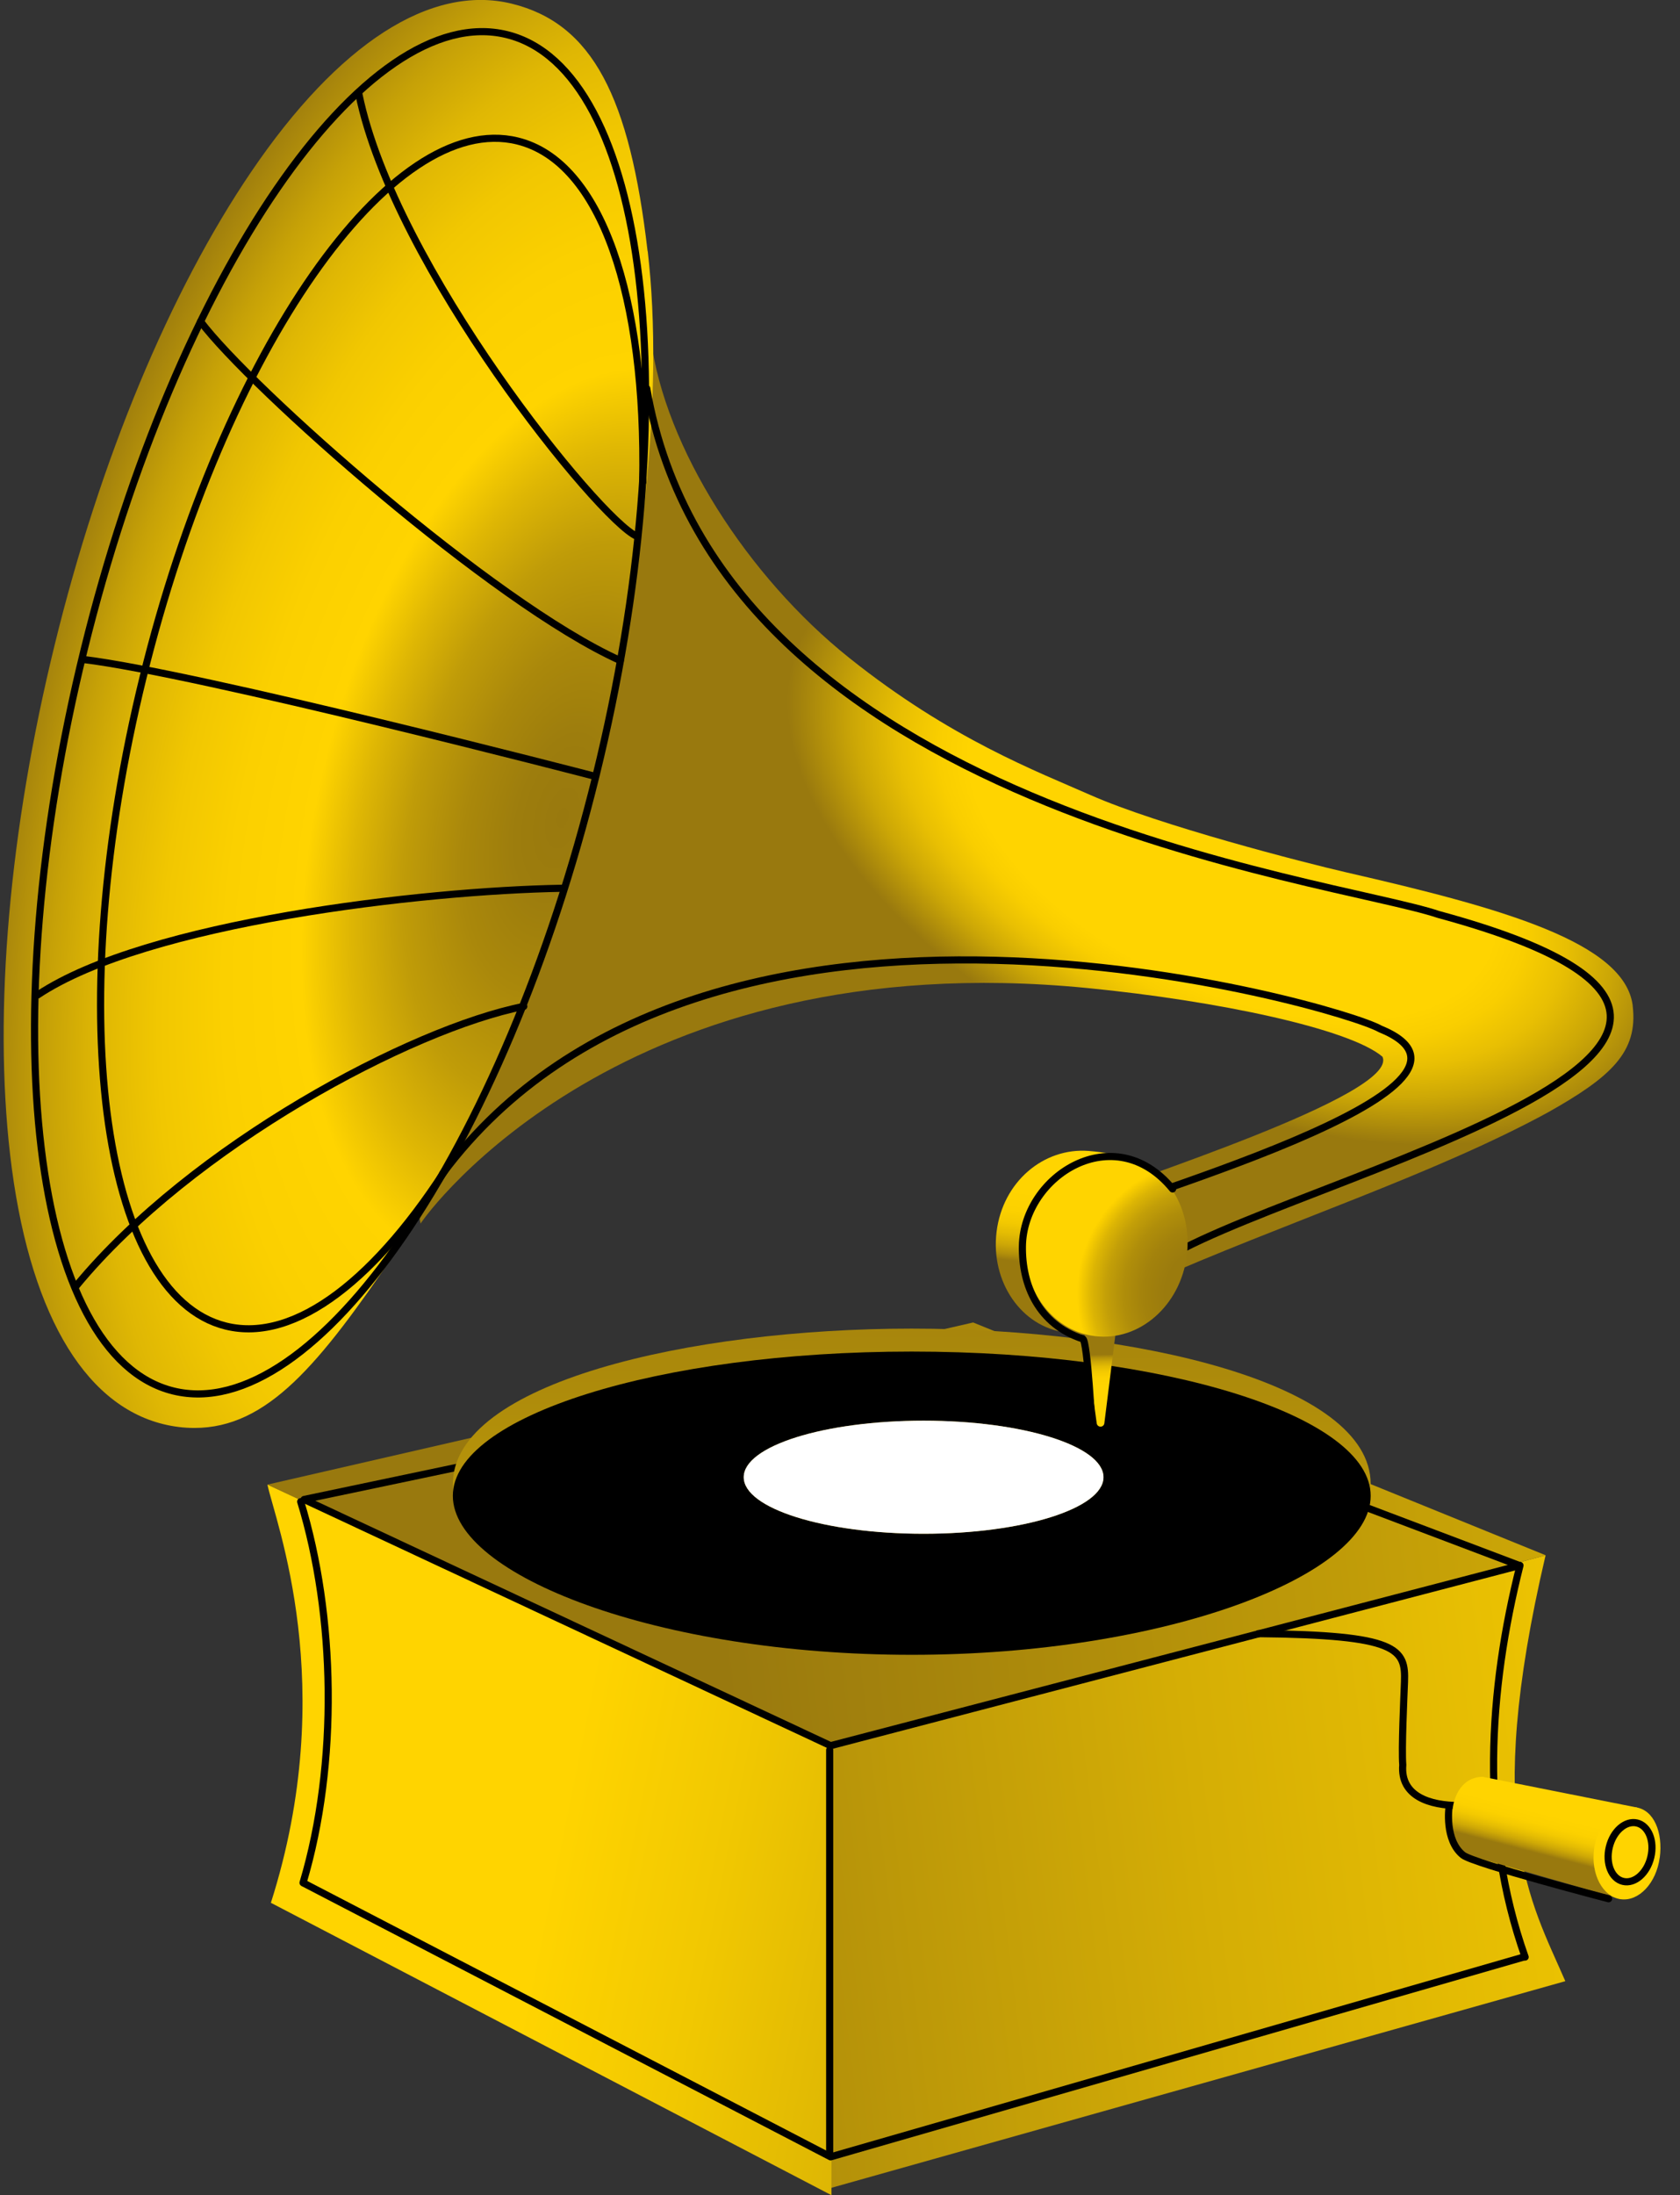 <svg width="49" height="64" viewBox="0 0 49 64" fill="none" xmlns="http://www.w3.org/2000/svg">
<rect x="0" y="0" width="49" height="64" fill="#333333" stroke="none"/>
<g clip-path="url(#clip0_254_92)">
<path d="M45.082 45.343L24.205 50.983L24.066 63.836L45.655 57.76C44.626 55.39 43.236 53.205 45.08 45.341L45.082 45.343Z" fill="url(#paint0_linear_254_92)"/>
<path d="M7.8 43.283C8.03 44.368 9.92 49.141 7.901 55.475L24.251 64V50.875L7.8 43.281V43.283Z" fill="url(#paint1_linear_254_92)"/>
<path d="M28.383 38.556L7.8 43.283L24.205 50.985L45.082 45.343L28.383 38.556Z" fill="url(#paint2_linear_254_92)"/>
<path d="M44.333 45.639C43.423 49.247 43.14 53.272 44.483 57.057" stroke="black" stroke-width="0.208" stroke-linecap="round" stroke-linejoin="round"/>
<path d="M8.87 43.716L28.387 39.614L44.321 45.643L24.226 50.894L8.87 43.716Z" stroke="black" stroke-width="0.208" stroke-linecap="round" stroke-linejoin="round"/>
<path d="M44.435 57.059L24.226 62.882L8.87 54.908" stroke="black" stroke-width="0.208" stroke-linecap="round" stroke-linejoin="round"/>
<path d="M36.704 47.628C40.779 47.665 41.001 48.073 40.964 49.035C40.947 49.488 40.876 50.998 40.914 51.455C40.839 52.37 41.704 52.64 42.568 52.64" stroke="black" stroke-width="0.208" stroke-linecap="round" stroke-linejoin="round"/>
<path d="M8.77 43.78C9.781 47.079 9.874 51.417 8.839 54.891" stroke="black" stroke-width="0.208" stroke-linecap="round" stroke-linejoin="round"/>
<path d="M24.199 51.02V62.759" stroke="black" stroke-width="0.208" stroke-linecap="round" stroke-linejoin="round"/>
<path d="M47.749 52.698L43.238 51.8C41.934 51.848 42.225 54.309 43.092 54.163L47.273 55.369L47.749 52.696V52.698Z" fill="url(#paint3_linear_254_92)"/>
<path d="M48.408 54.159C48.31 54.899 47.801 55.442 47.273 55.371C46.745 55.3 46.395 54.644 46.495 53.906C46.593 53.166 47.181 52.621 47.709 52.692C48.237 52.762 48.507 53.421 48.41 54.159H48.408Z" fill="#FFD400"/>
<path d="M48.149 54.145C48.262 53.675 48.082 53.229 47.747 53.149C47.412 53.069 47.049 53.385 46.937 53.855C46.824 54.325 47.004 54.771 47.339 54.851C47.674 54.931 48.037 54.615 48.149 54.145Z" stroke="black" stroke-width="0.208" stroke-linecap="round" stroke-linejoin="round"/>
<path d="M46.917 55.357C46.917 55.357 42.978 54.332 42.67 54.084C42.126 53.648 42.263 52.69 42.263 52.69" stroke="black" stroke-width="0.208" stroke-linecap="round" stroke-linejoin="round"/>
<path d="M26.593 38.735C20.106 38.735 13.208 40.323 13.208 43.265C13.208 44.616 14.684 45.876 17.364 46.813C19.908 47.703 23.186 48.193 26.593 48.193C30 48.193 33.276 47.703 35.823 46.813C38.502 45.876 39.978 44.616 39.978 43.265C39.978 40.321 33.083 38.735 26.593 38.735ZM31.264 42.762C31.027 43.053 29.553 43.672 26.922 43.672C24.29 43.672 22.816 43.053 22.579 42.762C22.816 42.471 24.29 41.851 26.922 41.851C29.553 41.851 31.027 42.471 31.264 42.762Z" fill="url(#paint4_linear_254_92)"/>
<path d="M26.593 39.404C19.201 39.404 13.208 41.288 13.208 43.61C13.208 45.932 19.201 48.245 26.593 48.245C33.985 48.245 39.978 45.932 39.978 43.61C39.978 41.288 33.985 39.404 26.593 39.404ZM26.939 44.716C24.041 44.716 21.692 43.978 21.692 43.067C21.692 42.157 24.041 41.419 26.939 41.419C29.836 41.419 32.185 42.157 32.185 43.067C32.185 43.978 29.836 44.716 26.939 44.716Z" fill="black"/>
<path d="M26.939 44.716C29.836 44.716 32.185 43.977 32.185 43.067C32.185 42.157 29.836 41.419 26.939 41.419C24.041 41.419 21.692 42.157 21.692 43.067C21.692 43.977 24.041 44.716 26.939 44.716Z" fill="white"/>
<path d="M47.622 29.327C47.399 27.475 43.805 26.475 39.286 25.438C38.035 25.151 33.8 24.061 31.803 23.178C30.281 22.504 27.728 21.548 24.764 19.176C21.802 16.807 19.389 13.044 18.985 9.891L18.046 11.367C18.046 11.41 17.998 15.697 16.586 21.841C14.961 28.915 11.978 33.981 11.947 34.031L12.267 35.673C12.446 35.378 18.168 27.475 31.728 28.807C35.534 29.181 39.359 29.992 40.321 30.807C40.839 31.919 32.63 34.497 31.653 34.956C32.455 35.989 32.732 36.345 33.505 37.401C37.432 35.659 41.803 34.251 45.138 32.437C46.99 31.399 47.782 30.67 47.62 29.325L47.622 29.327Z" fill="url(#paint5_radial_254_92)"/>
<path d="M18.888 7.323C18.368 2.837 17.287 0.688 14.928 0.108C12.568 -0.472 9.87 1.266 7.332 5.001C4.958 8.494 2.921 13.389 1.597 18.79C0.271 24.19 -0.191 29.472 0.295 33.665C0.815 38.151 2.401 40.941 4.763 41.52C5.06 41.593 5.363 41.631 5.671 41.631C7.802 41.631 9.311 39.779 11.531 36.515C13.903 33.025 16.083 27.738 17.41 22.34C18.736 16.939 19.378 11.518 18.892 7.325L18.888 7.323Z" fill="url(#paint6_radial_254_92)"/>
<path d="M10.467 2.74C11.493 7.768 17.478 15.156 18.572 15.634" stroke="black" stroke-width="0.208" stroke-linecap="round" stroke-linejoin="round"/>
<path d="M5.85 9.375C7.286 11.29 14.366 17.584 18.093 19.259" stroke="black" stroke-width="0.208" stroke-linecap="round" stroke-linejoin="round"/>
<path d="M2.428 19.226C5.814 19.636 17.272 22.612 17.272 22.612" stroke="black" stroke-width="0.208" stroke-linecap="round" stroke-linejoin="round"/>
<path d="M1.096 29.009C4.276 26.889 12.348 25.966 16.385 25.897" stroke="black" stroke-width="0.208" stroke-linecap="round" stroke-linejoin="round"/>
<path d="M2.224 37.49C5.611 33.386 11.995 29.992 15.277 29.341" stroke="black" stroke-width="0.208" stroke-linecap="round" stroke-linejoin="round"/>
<path d="M17.383 22.617C20.069 11.697 18.904 2.023 14.782 1.009C10.659 -0.005 5.139 8.025 2.453 18.945C-0.233 29.864 0.932 39.538 5.054 40.553C9.177 41.567 14.696 33.537 17.383 22.617Z" stroke="black" stroke-width="0.208" stroke-linecap="round" stroke-linejoin="round"/>
<path d="M13.156 33.848C11.02 37.257 8.623 39.161 6.592 38.662C2.908 37.756 1.827 29.287 4.174 19.744C6.521 10.203 11.41 3.203 15.094 4.11C17.547 4.713 18.846 8.67 18.746 14.063" stroke="black" stroke-width="0.208" stroke-linecap="round" stroke-linejoin="round"/>
<path d="M12.911 34.218C20.586 23.928 39.095 29.327 40.249 29.994C44.495 31.723 32.47 35.033 30.593 35.873" stroke="black" stroke-width="0.208" stroke-linecap="round" stroke-linejoin="round"/>
<path d="M18.863 11.325C20.983 23.569 38.914 25.629 41.953 26.66C56.201 30.524 35.804 34.736 33.432 37.105" stroke="black" stroke-width="0.208" stroke-linecap="round" stroke-linejoin="round"/>
<path d="M32.684 37.346C32.659 37.322 32.624 37.311 32.59 37.315L31.547 37.459C31.487 37.467 31.443 37.523 31.451 37.584L31.988 41.498C31.996 41.552 32.04 41.591 32.094 41.593C32.094 41.593 32.098 41.593 32.1 41.593C32.156 41.593 32.204 41.552 32.21 41.496L32.717 37.438C32.721 37.405 32.709 37.369 32.686 37.344L32.684 37.346Z" fill="url(#paint7_linear_254_92)"/>
<path d="M33.771 36.494C33.626 37.662 33.044 39.001 32.042 38.962C31.744 38.949 31.354 38.883 31.092 38.849C29.793 38.689 28.886 37.373 29.067 35.91C29.248 34.449 30.443 33.455 31.749 33.555C32.144 33.586 32.63 33.671 32.667 33.675C33.355 34.212 33.9 35.482 33.773 36.494H33.771Z" fill="url(#paint8_linear_254_92)"/>
<path d="M34.616 36.599C34.797 35.137 33.89 33.821 32.59 33.66C31.29 33.499 30.089 34.554 29.908 36.016C29.727 37.477 30.634 38.793 31.934 38.954C33.234 39.115 34.435 38.06 34.616 36.599Z" fill="url(#paint9_radial_254_92)"/>
<path d="M34.2 34.663C32.501 32.592 29.851 34.276 29.82 36.33C29.803 37.477 30.298 38.614 31.58 39.034C31.722 39.08 31.853 41.701 31.853 41.701" stroke="black" stroke-width="0.208" stroke-linecap="round" stroke-linejoin="round"/>
</g>
<defs>
<linearGradient id="paint0_linear_254_92" x1="13.179" y1="57.252" x2="57.174" y2="51.779" gradientUnits="userSpaceOnUse">
<stop stop-color="#99790E"/>
<stop offset="0.09" stop-color="#A3820C"/>
<stop offset="0.5" stop-color="#D5AE05"/>
<stop offset="0.82" stop-color="#F3C901"/>
<stop offset="1" stop-color="#FFD400"/>
</linearGradient>
<linearGradient id="paint1_linear_254_92" x1="41.138" y1="58.743" x2="16.204" y2="53.677" gradientUnits="userSpaceOnUse">
<stop stop-color="#99790E"/>
<stop offset="0.45" stop-color="#CEA806"/>
<stop offset="0.81" stop-color="#F1C801"/>
<stop offset="1" stop-color="#FFD400"/>
</linearGradient>
<linearGradient id="paint2_linear_254_92" x1="20.692" y1="45.42" x2="76.186" y2="38.985" gradientUnits="userSpaceOnUse">
<stop stop-color="#99790E"/>
<stop offset="0.45" stop-color="#CEA806"/>
<stop offset="0.81" stop-color="#F1C801"/>
<stop offset="1" stop-color="#FFD400"/>
</linearGradient>
<linearGradient id="paint3_linear_254_92" x1="44.668" y1="54.617" x2="45.119" y2="52.879" gradientUnits="userSpaceOnUse">
<stop offset="0.34" stop-color="#99790E"/>
<stop offset="0.4" stop-color="#B3900A"/>
<stop offset="0.49" stop-color="#CFA906"/>
<stop offset="0.59" stop-color="#E4BC03"/>
<stop offset="0.69" stop-color="#F3C901"/>
<stop offset="0.81" stop-color="#FCD100"/>
<stop offset="1" stop-color="#FFD400"/>
</linearGradient>
<linearGradient id="paint4_linear_254_92" x1="26.558" y1="34.7" x2="26.695" y2="67.823" gradientUnits="userSpaceOnUse">
<stop stop-color="#99790E"/>
<stop offset="0.45" stop-color="#CEA806"/>
<stop offset="0.81" stop-color="#F1C801"/>
<stop offset="1" stop-color="#FFD400"/>
</linearGradient>
<radialGradient id="paint5_radial_254_92" cx="0" cy="0" r="1" gradientUnits="userSpaceOnUse" gradientTransform="translate(35.934 24.438) rotate(24.69) scale(13.867 7.488)">
<stop offset="0.59" stop-color="#FFD400"/>
<stop offset="0.66" stop-color="#F9CE00"/>
<stop offset="0.75" stop-color="#E8BF03"/>
<stop offset="0.85" stop-color="#CCA706"/>
<stop offset="0.96" stop-color="#A6850C"/>
<stop offset="1" stop-color="#99790E"/>
</radialGradient>
<radialGradient id="paint6_radial_254_92" cx="0" cy="0" r="1" gradientUnits="userSpaceOnUse" gradientTransform="translate(16.427 23.85) rotate(13.77) scale(16.239 30.367)">
<stop stop-color="#99790E"/>
<stop offset="0.08" stop-color="#9D7D0D"/>
<stop offset="0.17" stop-color="#AA880B"/>
<stop offset="0.27" stop-color="#C09C08"/>
<stop offset="0.36" stop-color="#DFB704"/>
<stop offset="0.44" stop-color="#FFD400"/>
<stop offset="0.57" stop-color="#FBD000"/>
<stop offset="0.68" stop-color="#F1C701"/>
<stop offset="0.78" stop-color="#DFB704"/>
<stop offset="0.87" stop-color="#C6A107"/>
<stop offset="0.96" stop-color="#A7850C"/>
<stop offset="1" stop-color="#99790E"/>
</radialGradient>
<linearGradient id="paint7_linear_254_92" x1="32.125" y1="39.014" x2="32.162" y2="40.421" gradientUnits="userSpaceOnUse">
<stop offset="0.34" stop-color="#99790E"/>
<stop offset="0.4" stop-color="#B3900A"/>
<stop offset="0.49" stop-color="#CFA906"/>
<stop offset="0.59" stop-color="#E4BC03"/>
<stop offset="0.69" stop-color="#F3C901"/>
<stop offset="0.81" stop-color="#FCD100"/>
<stop offset="1" stop-color="#FFD400"/>
</linearGradient>
<linearGradient id="paint8_linear_254_92" x1="31.191" y1="38.035" x2="31.576" y2="34.927" gradientUnits="userSpaceOnUse">
<stop offset="0.34" stop-color="#99790E"/>
<stop offset="0.4" stop-color="#B3900A"/>
<stop offset="0.49" stop-color="#CFA906"/>
<stop offset="0.59" stop-color="#E4BC03"/>
<stop offset="0.69" stop-color="#F3C901"/>
<stop offset="0.81" stop-color="#FCD100"/>
<stop offset="1" stop-color="#FFD400"/>
</linearGradient>
<radialGradient id="paint9_radial_254_92" cx="0" cy="0" r="1" gradientUnits="userSpaceOnUse" gradientTransform="translate(35.329 37.705) scale(7.124 7.124)">
<stop stop-color="#99790E"/>
<stop offset="0.19" stop-color="#9B7B0D"/>
<stop offset="0.28" stop-color="#A3820C"/>
<stop offset="0.36" stop-color="#B08E0A"/>
<stop offset="0.43" stop-color="#C39F08"/>
<stop offset="0.49" stop-color="#DCB504"/>
<stop offset="0.54" stop-color="#FACF00"/>
<stop offset="0.55" stop-color="#FFD400"/>
</radialGradient>
<clipPath id="clip0_254_92">
<rect width="48.32" height="64" fill="white" transform="translate(0.106)"/>
</clipPath>
</defs>
</svg>
